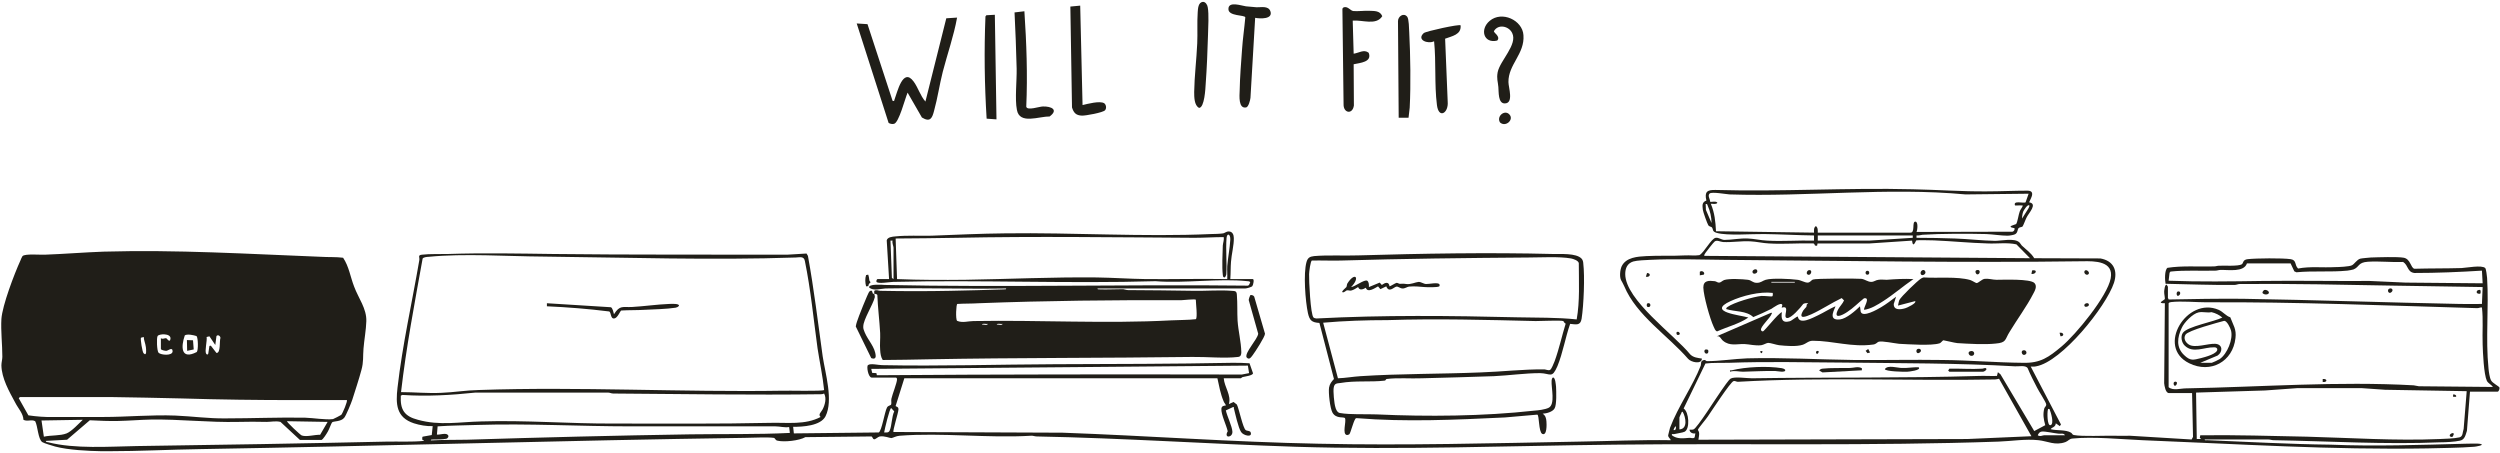 <svg width="1066" height="193" viewBox="0 0 1066 193" fill="none" xmlns="http://www.w3.org/2000/svg">
<path fill-rule="evenodd" clip-rule="evenodd" d="M43.4 192.4C37.7 192.3 29.1 191.9 23.5 190.4C22.5 190.1 18.7 189 18 188.5C16.2 187.2 16.1 181.6 15 179.6C13.4 178.7 11.7 179.9 10 179C9.9 176.3 7.7 174.1 6.5 171.7C3.9 166.9 0.7 161.3 0.6 155.8C0.6 154.5 1 153.3 1 152.1C1 146.9 0.3 141.1 0.6 136C1 130.2 6.1 116.8 8.7 111.1C8.9 110.6 9.3 109.6 9.6 109.2C10.7 108.1 17.1 108.7 19.1 108.6C27.4 108.3 35.8 107.6 44.2 107.3C75.2 106.4 106 108.3 136.9 109.5C140 109.7 143.2 109.5 146.3 109.9C148.8 113.6 149.4 118.1 151 122.2C152.8 127.1 156.4 131.6 156.2 137C156.1 140.6 155.3 144.9 155 148.6C154.7 152.1 155.1 154.2 154.1 157.8C153.1 161.6 151.4 166.7 150.2 170.5C149.7 172 147.6 177.1 146.8 178.1C145.4 179.9 142.2 179.5 141.6 180.1C141.3 180.4 140.3 183.2 139.8 184C139.3 184.9 137.8 187.3 137.1 187.6H127.9L119.6 179.9C117.6 179.4 115.5 179.9 113.7 179.9C109.6 179.8 105.7 179.8 101.7 179.9C89 180.2 76.8 178.7 64.3 178.9C59.7 179 55.1 179.4 50.5 179.5C46.4 179.6 42.3 179.4 38.3 179.2L28.6 187.5L19.5 188C19.6 188.6 20.2 188.5 20.6 188.6C32 191.5 46.6 190.4 58.3 190.2C93.8 189.7 129.4 189.1 164.9 188.3C170.2 188.2 175.5 188.5 180.7 188C180.9 187.5 180.2 187.9 180.1 187.5C180 187.2 180 186.4 180.2 186.2L184.1 185.5L184.5 181.7C181.9 181.8 179 181.3 176.5 180.5C168.9 178 168.7 172.3 169.5 165.3C171.6 147 175.7 129 178.8 110.9C179 109.7 178 108.8 179.9 108.6C183.3 108.2 187.5 108.4 191 108.3C206 107.8 220.9 108.1 235.9 108.3C269.1 108.7 302.3 108.5 335.6 108.6L343.9 108.1L344.5 109.1C347.1 123.3 348.8 137.7 350.8 152C351.9 159.3 355.4 170.7 352 177.5C349.9 181.6 342.3 182 338.2 182L338.5 184.8L374.7 184.4C376 183.7 377.2 175.7 378.2 173.8C378.7 172.8 379.8 173 380 172.4C380.2 171.8 379.9 170.8 380.1 170C380.5 168.1 382.5 163.2 382.5 161.7C382.5 161.3 382.3 161.2 382.1 161H371.7C370.2 161 369.4 156.2 370.1 155.7C371.1 154.8 374.6 155.7 376.1 155.7C400.6 156.2 425.4 155.4 449.9 155.3C475.1 155.2 500.2 155.2 525.4 154.7C527.8 154.7 530.3 154.7 532.8 154.9L534.3 159.2C534 160.2 530.9 160.5 529.8 160.8C529.5 160.9 529.2 161.3 529.1 161.3H521.8C522.1 165.1 525.1 168.5 524 172.3L526 171.4L527.4 172.5C528.3 174.2 530 182.7 531.2 183.4C531.7 183.8 533.1 183.6 533.3 184.4C534.1 186.7 530.1 185.7 529.2 184.2C528 182.4 526.7 176.4 526.1 174C526.1 173.7 526.4 173.5 525.7 173.6L522.7 175C523.2 177.4 525.4 181.8 525.5 184.1C525.6 186.7 521.7 187 523.5 183.9C523 181.5 520.6 176.6 520.8 174.3C520.9 173.2 521.6 173 522.7 172.9C522.6 172.2 522 171.9 521.7 171C520.4 167.9 519.8 164.5 519.1 161.3H385.6L381.9 173.1C381.9 173.4 383.2 173.3 383.1 174.6C383.1 175.9 380.5 183.9 381 184.2L453.1 184.5C489.4 185.8 525.8 188.5 562.2 189.2C599.2 190 636.3 189 673.4 188.3C686.4 188.1 699.4 187.5 712.4 187.7C712.2 186.9 711.3 186.6 711.3 185.6C711.3 185.4 712 182.9 712.1 182.4C715.5 173.4 721.8 164.6 725.2 155.9C725.5 155 724.9 153.9 726.6 153.5C727.2 153.4 727.5 154 727.8 154C733.3 154 739.5 153 745 152.8C760.2 152.4 775.5 153.3 790.6 153.5C803.2 153.6 815.8 153.3 828.4 153.5C839.7 153.6 851.2 154.6 862.6 154.7C870.1 154.9 873.6 152.3 879.1 147.7C885.2 142.6 898.6 126.3 900 118.7C901.4 111.3 893.2 111.3 888.1 111.4C837.4 112.1 786.3 111.2 735.6 110.8C725.2 110.7 713.9 110.3 703.6 110.8C701.7 110.9 698.1 111 696.4 111.5C693.9 112.3 693 114.3 693 116.9C693.1 128 714 142.8 720.7 151.1C722.1 152.5 723.9 152.6 725.7 152.9C725.6 155.5 721.1 154.5 719.8 153C711.1 143 697.8 134.5 692.6 122.1C692 120.8 691.7 120.3 691.2 119.4C690.5 117.9 690.8 115 691.5 113.5C693.4 109.7 698.2 109.4 702 109.2C707.5 108.9 713.1 109.2 718.6 108.9C720.6 108.8 722.6 109.1 724.6 108.8C726.6 107.8 729.7 101.6 731.6 101.4C732.8 101.2 734.1 102.3 735.3 102.3C738.5 102.3 742 101.5 745.4 101.7C748 101.8 750.9 102.5 753.5 102.6C760.1 103 766.9 102.4 773.5 102.6V100.4C766.4 100.3 759.4 99.9 752.3 99.8C747 99.7 736.6 100.6 732 99.3C730 98.7 730.6 97.9 730 97C729.7 96.6 728.8 96.7 728.4 96C728 95.4 726.2 90.4 726.1 89.5C725.9 87.6 725.6 86.3 727.6 85.5C726.7 81.7 728 80.9 731.6 81C759.5 81.8 787.5 80 815.5 80.7C826 80.9 836.7 81.7 847.2 81.6C852.9 81.6 858.8 81.3 864.5 81.3C868.7 81.3 865 85.9 865.3 86.3C868.9 86.9 865.1 90.8 864.2 92.6C863.8 93.3 862.7 96.3 862.4 96.6C862 96.9 861.2 96.8 860.7 97.3C860.2 97.9 860.4 99.3 859.2 99.9C858.6 100.2 856.8 100.5 856 100.5C853.2 100.5 849.7 99.9 846.9 99.8C838.6 99.6 828.1 99.6 819.8 100.1C819 100.2 818.1 100.5 817.2 100.4V101.4C822.7 101.4 828.2 101.5 833.7 101.7C839.3 101.9 845.1 102.6 850.7 102.7C853.3 102.7 858.9 101.4 861 103.3C861.4 103.6 861.7 104.3 862.1 104.7C864 106.5 866 107.8 867.4 110.1L895.6 110.2C901.2 111.2 903.1 115.3 901.4 120.6C898 130.8 879.1 154.3 868.2 156.2C867.4 156.4 866.7 156.3 865.9 156.3L878.8 181L878.3 181.7L876.6 180.5C876.6 180.9 876.4 181.4 876.1 181.7C875.6 182.3 874.7 182.4 874.4 183C876.9 183.7 880.8 183.1 883.1 184.5C883.6 184.8 883.6 185.4 884.3 185.5C888 186.2 897.1 185.7 901.6 185.8C903.8 185.9 906 185.8 908.2 185.8L934.5 187.4L935.1 186.3L934.7 167.6H924.8C923.4 167.6 922.9 164.5 922.8 163.4L923.1 129.3C919.3 129.4 922.9 128 923.1 127.5C923.1 126.5 922.8 125.6 922.8 124.4C922.8 124 923.1 120.8 924 121.5C924 121.8 924.4 122.1 924.4 122.3V127C924.4 127.1 924.7 127.5 924.7 127.7C935.2 127.5 945.8 127.3 956.3 127.4C987 127.9 1018 129 1048.7 129.6C1051.9 129.7 1055.1 129.6 1058.3 129.6L1058.6 122.4C1046 122.2 1033.5 122 1021 121.8C999 121.4 977 120.9 955 121.1C954.3 121.1 953.6 121.5 952.8 121.5C943 121.6 933.2 121.2 923.4 121C923.1 119.6 922.9 115.2 924.2 114.2C930.7 113.2 937.4 113.8 944 113.6C944.8 113.6 945.5 113.3 946.2 113.3C948.2 113.2 954.5 113.6 955.9 112.7C956.6 112.3 956.2 110.7 958.5 110.5C962 110.1 973.2 110 976.7 110.5C979.4 110.9 978.3 113 979.9 114.5C985 113.5 990.3 114.2 995.6 113.9C997.1 113.9 1001.9 113.7 1002.9 113.1C1003.9 112.6 1005 110.7 1006.4 110.3C1007.2 110.1 1009.9 109.9 1010.9 109.8C1014 109.7 1022.3 109.4 1025 109.9C1027.9 110.5 1027.9 114.2 1029.5 114.6C1036.2 114.4 1042.9 114.5 1049.6 114.3C1051.7 114.2 1058.3 112.9 1059.7 114.3C1060.1 114.7 1060.4 117.6 1060.5 118.5C1061.3 131.3 1059.8 144.3 1061.1 157.1C1061.2 158.4 1061.6 161.2 1062.2 162.2C1062.8 163.4 1065.5 164.6 1065.8 165.3C1065.9 165.9 1065.4 167 1065 167H1053.2L1051.9 183.7C1051.3 185.5 1051 187.5 1048.9 187.9C1046.7 188.4 1042.8 188.6 1040.5 188.6C1017.2 189.6 992.8 188.1 969.5 187.7C968.7 187.7 968 187.4 967.3 187.4H940.1C940 187.9 940.8 187.7 941.2 187.7C958.7 188.4 976.2 189.4 993.7 189.6C1012.8 190.4 1032.1 189.7 1051.2 189.2C1052.7 189.2 1056.6 189 1057.7 189.3C1059.8 189.8 1055.3 190.5 1055 190.5C1048.6 191 1041.3 191 1034.9 191.2C994.1 191.9 954.1 189.3 913.5 187.7C904.3 187.3 892.7 186.1 883.6 187C882.2 187.2 882 188 880.7 188.5C876.3 190.1 873.1 188.1 869.2 187.7C863.7 187.1 857.8 188.1 852.2 188.3C797.8 190.2 743 189 688.5 189.6C643.1 190.1 597.8 191.9 552.4 190.5C515.6 189.3 478.9 186.8 442.1 186.1C441.2 186.1 440.4 185.7 439.6 185.8C421.4 186.9 401.6 184.4 383.6 185.8C382.1 185.9 380.8 186.7 380.1 186.8C379.3 186.8 377.2 185.8 375.2 186.1C374.2 186.3 373.2 187.5 372.7 187.3C372 187.2 372.1 186 371.4 186.1L343.4 186.4C340.8 187.9 334.4 188.6 331.5 187.9C330.5 187.7 330.6 186.8 329.9 186.7C326.9 186.3 320.9 186.7 317.6 186.7C240.2 187.8 162.8 190.2 85.4 191.5C72.4 191.7 59.1 192.4 46.2 192.4C45.267 192.4 44.333 192.4 43.4 192.4ZM865 82.6L838.1 82.9C804.8 79.8 770.7 84 737.5 82.9C735.9 82.8 730 81.7 729 82.5C728 83.5 729.2 84.8 729.2 86C729.6 86.3 731.8 85.5 732.3 86.5C731.6 87.3 730.4 86.8 729.5 86.9C731.1 90.7 731.5 94.5 731.7 98.6L773.5 99.2C773.5 98.1 773.3 97.1 774.3 96.4C775.2 97.1 775.1 98.2 775.1 99.2H814.5C816.8 99.4 815.1 94.5 816.7 94.5C818 94.5 817.6 98.1 817.2 98.9L858.1 98.8C858.8 98.6 859.1 98 859 97.3C854.9 96.6 859.5 95.8 859.7 95.5C860.3 94.6 860.7 91.5 861.2 90.2C861.5 89.3 862.2 88.6 862.4 88C862.7 87.5 862.3 87.6 862 87.6C861.1 87.5 860.1 87.7 859.2 87.6C858.3 85.3 862.8 86.8 863.7 86.3L865 82.6ZM729.8 95.1C729.8 92.7 729.2 89.9 728.2 87.8C728 87.3 728 86.8 727.3 87L727.4 89.5L729.8 95.1ZM865.3 87.6C864.6 86.9 862.9 89.7 862.7 90.2C862.4 91 862.2 92.2 862.2 93.2L864.9 88.9C865.1 88.6 865.5 87.7 865.3 87.6ZM815.6 100.4H775.1V102.6H797L815.6 101.4V100.4ZM773.9 104.7C773.8 104.6 773.7 103.7 773.1 103.8C766.8 103.6 760.4 104.2 754.2 103.8C751.7 103.7 748.9 103 746.3 102.9C742.4 102.7 738.6 103.4 734.7 103.2C733.4 103.1 732.1 102.2 731.1 103C730.5 103.5 727.9 106.9 727.3 107.7C727 108.2 726.6 108.6 726.7 109.1L865.6 110.1L859.8 104.2C855.8 103.3 851.6 104 847.5 103.8C839.9 103.6 832.2 102.8 824.6 102.5C823.2 102.5 818 102.3 817.1 102.5C816.9 102.6 815.7 106.2 815.3 102.6L797.3 103.8H775L774.8 104.8C774.5 104.7 774.2 104.8 773.9 104.7ZM351.4 166.3C350.8 160.3 349.5 154.4 348.6 148.5C346.9 136.1 345.7 123.5 343.2 111.3C342.8 109.2 341.2 109.7 339.3 109.8C303.7 111 267.2 109.8 231.5 109.4C216 109.3 198.1 108 182.8 109.5C182.1 109.5 180.4 109.7 180.2 110.3C176.8 129.2 173.2 148.1 171 167.2C176.7 167.2 182.5 167.8 188.2 167.5C193.5 167.3 198.8 166.4 204.2 166.3C247 164.8 290.6 167.3 333.7 166.6C335.9 166.5 350.8 166.9 351.4 166.3ZM1058.3 115.4C1048.7 116 1039.1 116.4 1029.5 116.4C1026.4 116 1027 113.2 1024.7 111.7C1019.8 111.9 1014.6 111.3 1009.7 111.6C1005.3 111.9 1006.2 113.8 1003.5 114.9C1002.9 115.1 1001.6 115.3 1000.9 115.4C993.8 116.1 986.4 115.4 979.2 116.1L978.3 115.7L976.7 112.3H958.1C956.8 116.2 950.2 115 946.8 115.1C946.1 115.1 945.4 115.4 944.7 115.4C938.3 115.6 931.9 115.1 925.5 115.8L925.1 116.3L924.7 119.7C938 120.2 951.2 120 964.5 119.8C979.7 119.6 995 119.9 1010.4 119.8L1025.7 120.5L1058.6 120.8L1058.3 115.4ZM924.7 129.3V165.1C926.6 166.7 929.8 165.6 932.1 165.6C964.5 165 996.8 162.5 1029.2 164.3L1031.4 164.7L1063 165C1062.3 164 1061 163.5 1060.4 162.4C1059.1 159.6 1058.7 150.4 1058.6 146.9C1058.4 141.6 1058.9 136.3 1058.3 131.1C1057.6 131 1057 131.4 1056.3 131.4C1017.9 130.3 979.3 128.7 940.9 128.9C936.4 128.9 930.1 128.3 925.8 128.8C925.3 128.9 925 128.9 924.7 129.3ZM68.6 148.8V144.2C69.4 144.8 70.2 144.1 70.9 144.2C71 144.2 72.5 146.5 72.7 144.4C72.9 142 67.7 142.3 67.2 143.3C66.7 144.1 66.9 149.6 67.6 150.4C68.5 151.4 73.7 151.9 73.6 149.7C73.5 147.8 71.6 149.6 70.9 149.6C70.4 149.6 68.7 149.3 68.6 148.8ZM83.9 150.1C84.6 149.4 84.5 144 83.8 143.3C82.6 142.9 79.9 142.3 78.8 143C77.1 147.9 77.1 153.6 83.9 150.1ZM89.9 147.4L92.3 150.5C94.2 150.6 93.5 145.3 94 144.1C94 143.3 92.9 142.5 92.3 143.3L91.8 147.1L89.3 143.4L88.1 143.7C88.4 145.2 87.2 149.7 87.9 150.8C88.2 151.3 88.6 151.3 88.8 150.8L89.3 147.5L89.9 147.4ZM61.3 143.7L60.1 144C59.8 144.6 60.7 150.1 61.2 150.6C62.7 152.2 62.3 148.9 62.2 148C62 146.4 61.3 145 61.3 143.7ZM851.5 160.3L851.9 158.7L853 159.6L867.4 183.8L872.1 181.3C871.4 178.8 871 176.7 871.7 174.1C871.9 173.5 872.6 173.2 872.5 172.4C872.5 171.6 869.2 166.6 868.6 165.3C867.2 162.6 865.8 159.9 864.6 157C863.7 155.6 860.8 156.3 859.2 156.2C834.9 154.8 810 154.9 785.6 154.6C769.5 154.5 753.4 154.1 737.2 154.7C733.9 154.8 730.5 154.6 727.2 155L717.9 174.2C720.2 175.6 720.7 182.9 718.3 184.1C717.5 184.5 715 184.8 713.9 185.1C713.4 185.2 712.7 184.8 712.9 185.6C715.1 187.3 717.7 186.9 720.3 186.7C721.1 186.6 721.9 187.2 722.6 186.5L722.9 184.8C721.8 185 720.5 184.5 720.4 183.2C720.9 183.2 721.5 183.3 722.1 183.1C723.6 182.7 732.3 168.8 734 166.5C734.8 165.4 737.1 161.9 738 161.4C739.7 160.5 744.7 161.3 747 161.3C779.1 160.8 811.6 161.3 843.8 160.3C846.3 160.2 848.9 160.4 851.5 160.3ZM532.1 155.9L371.5 157.3L371.9 159L373.7 159.1L373.9 160C425.7 159.6 477.6 159.6 529.5 159.7L532.6 159.1L532.1 155.9ZM852.4 161.5C851.8 161.6 851.3 161.8 850.7 161.8C814.2 162.5 777.4 160.7 741 162.8C740.4 162.8 739.8 162.3 739.2 162.5C737.9 162.8 729.6 175.6 728.2 177.6C727.5 178.7 724.3 182.4 724 183.2C723.9 183.4 724.5 184 724.5 184.6C724.6 185.6 724.3 186.5 724.2 187.5L838.8 187.2L866.2 186L852.4 161.5ZM1051.8 166.8L1017 166.2L1007 165.5H979.6L965.8 166.5L936.4 167.4L936.7 187.2H938.6L938 186.7L938.2 185.6C953.4 185.4 968.5 185.9 983.7 186.2C1002.4 186.7 1021.4 188 1040.3 187.2C1042.6 187.1 1046.5 187 1048.7 186.5C1050.3 186.1 1050 184.2 1050.5 182.9L1051.8 166.8ZM349.9 177.8C348.7 176.7 350.2 175.7 350.8 174.5C351.8 172.5 352.5 169.8 351.4 167.8C351 168 350.6 168.1 350.1 168.1C320.6 168.5 291 168 261.5 167.8C260.7 167.8 260 167.4 259.3 167.4H202.7C192.3 168.5 182 169.1 171.6 168.4L170.9 168.7C170.6 174.7 172.4 177.5 178.2 179C187.6 181.6 195.8 179.9 205.2 179.7C224.1 179.1 242.9 180.7 261.8 180.6C283.9 180.6 306.3 180.8 328.4 180.3C335.6 180.1 343.3 181.3 349.9 177.8ZM147.9 170.6C140.6 170.6 133.3 170.6 126 170.6C110 170.6 93.8 170.4 77.6 169.9C67.4 169.7 57.3 169.4 47.1 169.3C34.233 169.3 21.367 169.3 8.5 169.3L8 169.8L12.1 177.1C15.6 177.6 19.1 177.9 22.6 177.8C29.7 177.8 36.9 177.8 44 177.8C54.2 177.8 64.5 176.8 74.8 177.2C82 177.5 88.9 178.5 96.2 178.4C107.4 178.4 118.8 177.9 130.1 178.1C133.6 178.2 138.8 179.1 142 178.7C142.3 178.6 145.3 177.1 145.5 176.9C146.1 176.3 148.3 171 147.9 170.6ZM377 184.4C378 184.4 379 184.6 379.4 183.5C380.3 181.4 380.2 177.7 381.3 175.4L380 174C379.3 174.1 377.2 183.1 377 184.4ZM873.9 174.4C873 174.3 873.4 174.4 873.2 174.8C872.9 175.9 872.9 181.6 874.3 181.3C876.1 180.9 874.4 175.5 873.9 174.4ZM716.1 183.1C719.8 182.9 718.8 177.8 717.5 175.6C716.9 175.5 717.1 175.9 716.9 176.2C716.7 176.5 716.1 177.9 716.1 178V183.1ZM35.3 179L17.7 179.3L18.7 186.2C21.7 185.5 25.6 185.9 28.4 184.8C30.6 183.9 33.6 180.6 35.3 179ZM139.7 179.9L122.4 179.6C122.1 179.9 128.2 185.6 128.7 185.7C130.8 186.4 134.2 185.3 136.5 185.4L139.7 179.9ZM336.5 182.1C334.5 182.4 332.5 181.8 330.7 181.8C310.2 181.8 289.6 181.8 269.1 181.8C247.1 181.8 225.3 180.5 203.4 181.2C197.8 181.4 192.2 181.4 186.6 181.8L186.3 185.3C187.4 185.5 190.2 184.4 191 185.5C191.5 186 191 187 190.2 187.1C188.8 187.4 186.4 187.4 184.8 187.4C184.5 187.5 183.7 187.2 183.7 187.8C188.8 187.5 193.9 187.6 199 187.5C230.8 186.5 262.7 185.7 294.5 185.2C308.6 185 322.7 185.3 336.8 184.6L336.5 182.1ZM713.7 183.4C714.6 183.5 714.7 182.6 714.6 181.8C714.4 181.6 713.4 183.1 713.7 183.4ZM880.5 185.6C880 184.5 878.5 185.1 877.6 184.9C875.7 184.7 872.2 183.9 870.7 184C869.7 184.1 869.2 184.8 868.9 185.6C869.9 186.3 871 185.6 871.6 185.6H880.5Z" fill="#201e18"/>
<path fill-rule="evenodd" clip-rule="evenodd" d="M372.8 125.2C372.8 124.8 372.7 124.4 372.8 124C373.7 123.4 374.5 124 375.4 124C385.5 124.2 395.3 124.2 405.3 124C412.8 123.8 420.4 123.7 427.9 123.4C428.3 123.3 429.1 123.6 429 123C411.9 123.3 394.8 122.7 377.6 123C375.4 123.1 372.5 124.2 370.6 122.6C370.2 121 376.2 121.4 377.3 121.5C428.7 122.6 480.3 121.2 531.7 121.8C532.7 121.9 532.7 121.1 533.1 120.4C532.8 119.9 532.4 119.9 532 119.9C519.7 118.6 505.2 120.9 492.7 119.9C455.5 121 418.1 119.3 380.8 120.2C379.6 120.2 374.1 121.2 373.7 120.1C373.6 119.7 373.9 119 374.2 119H379.1L378.1 102.5C378.4 101.1 380.5 100.9 381.8 100.8C386.6 100.3 392.2 100.6 397.2 100.5C407.6 100.1 418.1 99.6 428.6 99.5C457.5 99.1 487.5 101.1 516.3 99.8C517.6 99.8 520.4 99.7 521.6 99.5C522.4 99.3 523 98.6 524.1 98.7C525.6 98.8 526.1 100.2 526.1 101.5C526.2 104.4 525.1 108.6 524.9 111.6C524.7 114 524.8 116.5 524.6 119H534.2C534.9 119 534.4 121.5 534 122C533.7 122.4 531.6 123 531 123H468C467.9 123.6 468.7 123.3 469.1 123.4C472.3 123.5 475.6 123.3 478.9 123.3C479.6 123.4 480.3 123.7 481 123.7C490.4 123.8 499.7 123.8 509 124C514.2 124.1 520 123.6 525.1 124C526.6 124.1 527.3 124 527.4 125.7C527.7 129.4 527.5 133.1 527.7 136.7C528 141.2 529.2 145.6 529.3 150.2C529.3 151.3 529 152.1 527.9 152.2C522.3 152.9 514.3 152.1 508.4 152.2C471 152.7 433.5 152.5 396.2 153.2C389.6 153.3 383 153.5 376.4 153.5C375.6 152.3 375.4 150.8 375.3 149.2C375.1 146.9 375.4 144.4 375.3 142C375 136.6 374.3 131.2 374.1 125.8C374 125.4 373.1 125.3 372.8 125.2C372.8 125.8 373.1 126 373 126.8C372.2 130 368.1 136.3 368.1 139.2C368 140.2 368.4 140.8 368.7 141.7C370.1 145.1 373.2 148 373.4 151.8C373.4 153 372.5 153.1 371.5 152.7L364.9 139.2C365 138.5 365.2 137.8 365.4 137.2C365.8 135.7 370.2 124.7 370.7 124.3C372.1 123.2 371.9 124.9 372.2 125.2C372.4 125.4 372.6 125.2 372.8 125.2ZM523.3 119C523.4 117.1 523.2 115.3 523.3 113.5C523.6 109.8 524.4 105.8 524.6 102.2C524.7 99.7 523.2 99.2 523 101.5C522.6 106.6 523.2 111.9 522.9 116.9C522.9 117.2 522.5 118.2 522.2 118.3C521.5 118.3 521.5 117.8 521.4 117.2C521 113.9 521.3 108.2 521.4 104.7C521.5 103.5 522 102.3 521.8 101.1C517.6 101.1 513.5 101.4 509.3 101.4C475.4 101.2 441.7 100.7 407.8 101.4C399.2 101.6 390.5 101.6 381.9 101.7L382.5 119C392.2 119.4 401.9 119.4 411.6 119.3C430.3 119 448.8 118.1 467.6 118.3C474.5 118.4 481.6 118.9 488.6 119C500.2 119.1 511.8 118.8 523.3 119ZM381 119V105.6C381 105 380.3 103.6 380.6 102.6H379.7L380.3 118.5L381 119ZM509.9 127.8C509.6 127.4 504.6 128 503.8 128C475 127.9 446.1 128.2 417.3 129.3C414.3 129.5 411.3 129.4 408.2 129.6C407.7 129.7 407.4 136.1 408.1 136.8C410.4 137.8 412.9 136.9 415.1 136.9C443.4 136.4 471.1 138.1 499.4 136.6C502.9 136.4 506.4 136.5 509.9 136.1C510.7 135.5 509.9 129.2 509.9 127.8ZM421.2 138.1C420.6 138.3 419 137.7 418.7 138.4C419.4 138.3 421 138.9 421.2 138.1ZM427.5 138.1C426.9 138.3 425.3 137.7 425 138.4C425.6 138.3 427.3 138.9 427.5 138.1Z" fill="#201e18"/>
<path fill-rule="evenodd" clip-rule="evenodd" d="M674.4 110.3C674.8 110.7 675.1 111.6 675.1 112.2C675.8 118 675.3 130.1 674.4 135.9C673.9 139 672 138.3 669.5 138.1C667.5 143.8 666.4 150.5 664.1 156.1C661.7 161.6 661.2 159.2 656.7 159.1C650.3 159.1 643.5 160.1 637 160.4C626.7 160.8 616.4 161 606.2 161.3C601.5 161.5 595.9 161 591.3 161.6C590.7 161.7 591.1 162.2 590.4 162.3C584.6 163 577.9 162.2 571.6 163.3C570 163.5 569 163.4 568.7 165.3C568.4 166.7 568.9 172.1 569.4 173.6C569.6 174.5 570.2 175.9 571.3 176.1C575.8 176.9 582.2 176.5 587 176.7C608.6 177.7 632.6 177.5 654.2 175.1C655.9 175 658.9 174.6 660.3 173.9C663.3 172.5 661.4 165.3 661.6 162.4C661.6 162 661.8 160.8 662.4 161C663.2 161.3 663.4 164 663.5 164.9C663.6 166.9 663.8 172.6 662.9 174.1C662.1 175.6 659.5 176.3 657.8 176.4C659 177.2 659.3 178.3 659.4 179.7C659.5 180.8 659.7 186 657.6 185C656 184.1 656.4 177 655.5 176.8L641.7 178C620.6 179 599.5 180 578.5 178.3C578 178.3 578 178.5 577.8 178.8C577 180.1 575.9 184.5 575.4 185.1C575.3 185.3 574.6 185.5 574.4 185.5C572.1 185.3 574.2 179.7 573.5 178.3C573 177.6 569.8 178.7 568.2 176C567.1 174.1 566.4 167.4 566.7 165.3C567 163.6 567.8 162.7 568.8 161.6L562.6 137.7C559.3 137.5 558.4 136.6 557.7 133.5C556.6 128.4 555.7 116.6 557.1 111.7C557.6 110 558.4 109.4 560.3 109.2C565.8 108.7 573.3 109.1 579.1 108.9C606.5 108.1 634.8 107.6 662.1 108.3C665.2 108.4 672.1 107.8 674.4 110.3ZM672.3 136.2C673.7 128.3 673.2 120.2 673.2 112.2C673 111.1 670.9 110.4 669.9 110.2C664.6 109.3 657.2 109.8 651.7 109.8C625 110 598.2 110.3 571.6 111.1C567.5 111.2 563.4 111 559.4 111.1C558.8 111.2 558.2 116 558.2 116.9C558.1 119.3 558.8 134.3 560.1 135.4C560.4 135.7 560.9 135.7 561.3 135.8C589.8 134.3 618.4 134.6 647 135.3C655.4 135.5 663.9 135.3 672.3 136.2ZM666.6 136.9C665.7 136.5 656.7 136.9 654.8 136.9C633.9 136.4 612.7 135.8 591.7 136.5C582.5 136.5 573.3 136.8 564.2 137.6L570.5 161.3C573.7 161.2 576.9 160.6 580.1 160.4C597.1 159.3 614.2 159.5 631.3 158.8C640.4 158.5 649.5 157.4 658.6 157.5C659.3 157.6 660.2 158 660.8 157.8C661.6 157.6 662.5 154.8 662.9 154C664.8 148.8 666 143.2 667.6 138C667.2 137.9 666.6 137 666.6 136.9Z" fill="#201e18"/>
<path d="M533.1 125.9C533.6 125.6 534.6 126 534.8 126.5L539.4 142.3C539.4 143.6 535.1 150.2 534.1 151.5C533.4 152.4 532.6 153.7 531.5 152.3C530.8 150.2 536.2 144.7 536.5 142.3L532.5 128.1C532.3 127.8 533 126 533.1 125.9Z" fill="#201e18"/>
<path d="M370.2 117.1C370.5 117.9 370.6 118.8 370.7 119.6C370.8 119.9 371.2 120.2 371.2 120.4C371.2 120.5 370.2 121 370.3 122L369.3 122.1C368.9 120.5 368.8 118.8 369.3 117.3L370.2 117.1Z" fill="#201e18"/>
<path d="M965.4 123.7C966.3 123.3 968 124.3 967.3 125.2C966.7 125.7 965.7 125.7 965 125.2C964.4 124.8 964.9 124.1 965.4 123.7Z" fill="#201e18"/>
<path d="M1019.8 124.5C1018.6 125.7 1017.7 123.8 1018.6 123.2C1019.6 122.5 1020.8 123.5 1019.8 124.5Z" fill="#201e18"/>
<path d="M1057.6 123.7C1057.8 123.8 1057.8 125.1 1057.6 125.2C1057.3 125.4 1056.2 125.2 1056.1 124.8C1055.8 123.8 1057.1 123.4 1057.6 123.7Z" fill="#201e18"/>
<path d="M928.6 124.3C930 123.9 930 125.9 928.6 126.2C927.9 125.8 928 124.5 928.6 124.3Z" fill="#201e18"/>
<path d="M261.8 134C264.3 130 265.5 131.1 269.5 130.9C274.7 130.6 280.2 129.8 285.3 129.6C286 129.6 289.8 129.3 289.5 130.4C289.1 130.9 288.6 131.1 288.1 131.2C284.2 131.8 278.9 131.9 274.9 132.1C271.6 132.3 268.2 132.2 264.9 132.4C264.4 132.6 263.4 135.6 261.9 135.8C260.2 136 260.7 133.1 259.7 132.8C250.9 131.7 242.1 131 233.2 130.6V129.3L260.4 131C261.2 131.1 261.6 133.3 261.8 134Z" fill="#201e18"/>
<path d="M732 143.4L755.1 133.4C755.9 133.3 755.5 133.5 755.4 133.9C754.8 135.6 750.5 139.4 750.9 140.7C751 141.1 751.3 141.3 751.7 141.3C752.3 141.3 758.2 133.6 759.8 133.1C759.4 135.8 759.8 137.9 763.1 137C764 136.8 766.3 134.7 766.6 135C767.2 138.8 773.1 135.4 775.3 134.4C777.8 133.2 780.1 131.7 782.6 130.6C782.9 130.9 778.7 136.9 784.6 136.2C787.3 135.9 791.3 132.4 793.1 130.6L793.4 132.9C794.2 135.6 800.6 131.9 802.1 131C804.3 129.7 806.5 128 808.5 126.5L807.5 129.6C807.4 132.5 810.6 132 812.5 131.4C813 131.3 817.5 129.2 816.6 128.4L809.3 130.3C809.5 129.5 809.6 128.6 809.9 127.9C810.7 126.4 817.5 119.8 819.1 118.8C819.4 118.6 819.8 118.4 820.2 118.3C826.1 118.7 834.5 117.8 840.1 119.4C841 119.7 842.5 120.7 842.8 120.7C843.6 120.7 845 119.1 846.2 118.9C848 118.7 849.7 119.3 851.3 119.3C854.3 119.3 865.7 118.8 867.5 120.7C868.8 122.1 867.6 124.1 866.9 125.4C864.3 130.5 859.9 136.5 856.9 141.5C854.8 144.8 855.7 146.1 850.9 146.5C846.4 147 839.3 146.6 834.6 146.3C833.4 146.2 829.1 145.1 828.7 145.1C828.3 145.1 827.7 146.2 827 146.4C823.5 147.5 813.8 146.8 809.8 146.6C807.8 146.4 802.6 145.3 801.1 145.7C800.4 145.9 800.1 146.7 798.8 146.9C789.7 148.2 781.6 145.3 773 145.3C771.1 145.3 770.4 146.4 768.7 147C765.9 147.9 761.6 147.5 758.6 147.2C757.2 147 755 146.2 753.9 146.2C753.1 146.3 752.1 147 751 147.2C748.3 147.5 746.1 146.8 743.8 146.7C740.6 146.6 737.6 147.7 734.7 145.3C733.7 144.5 733.5 143.1 732 143.4Z" fill="#201e18"/>
<path fill-rule="evenodd" clip-rule="evenodd" d="M815.9 119C811.5 122 807.4 125.6 803 128.4C800.5 130 797.8 131.7 794.9 132.1C794.3 131.5 797.9 126.6 794.8 127.2C792.5 129 790.2 131.4 787.7 133C785.5 134.5 781.5 136.4 783.8 131.9C784.5 130.6 785.7 129.5 786.3 128.1L785.3 127.1C780.9 129.2 776.8 132 772.4 134C770.1 135 766.5 136.5 768.9 132.4C769.3 131.8 769.8 131.4 770.2 130.9C770.5 130.4 770.1 129.5 771 129.6C770.9 129 769.3 129.3 768.9 129.6C767.8 131.1 763.8 135.8 762 135.6C759.9 135.4 763.7 129.9 759.7 131.2L760 130.1C759.6 128.5 756 131.3 755.3 131.7C752.767 132.967 750.2 134.133 747.6 135.2C744.6 132.4 739.9 133 736.1 131.8C736 131.2 736.3 131.2 736.6 130.9C739.2 129 747.8 126.5 751 126.2C752 126.1 755.4 126.5 755.6 126.4C756.1 126.1 755.9 125.4 755.9 124.9C750.4 124.2 742.9 126.1 737.9 128.4C727.6 133.1 742 134.3 745.5 135.4C741.6 138.1 736.6 139.3 732.2 141.3C731.4 141.2 731 139.9 730.7 139.3C729.1 135.9 726.4 126.2 726.3 122.6C726.3 119.5 728.7 119.6 731.2 119.9C731.9 120 732.4 120.6 733.1 120.5C733.7 120.5 734.4 119.7 735.2 119.4C737.3 118.7 743 119 745.3 119.3C746.9 119.5 747.3 120.6 749.1 120.6C750.9 120.6 751.5 119.7 752.9 119.3C755.6 118.5 763.4 118.9 766.4 119.3C767.8 119.4 769.7 120.6 770.8 120.5C771.8 120.5 772.3 119.5 773 119.2C774.1 118.7 791.6 118.7 793.8 118.9C795.2 119.1 796.4 120.2 797.9 120.2C799.1 120.2 799.8 119.4 801 119.3C802.1 119.1 803.3 119.3 804.5 119.3C808.3 119 812.1 118.8 815.9 119ZM765.3 120.2H755.3V120.5H765.3V120.2Z" fill="#201e18"/>
<path d="M840 149.8C841.6 149.2 842.3 150.8 841.4 151.5C839.9 152.5 838.6 150.2 840 149.8Z" fill="#201e18"/>
<path d="M819.1 117C818.4 115.9 820 114.4 820.8 115.5C821.7 116.7 819.7 117.9 819.1 117Z" fill="#201e18"/>
<path d="M862.6 149.4C864 149 864.5 150.6 863.7 151.1C862.4 152.1 861.4 149.8 862.6 149.4Z" fill="#201e18"/>
<path d="M724.8 117.4V115.9C725.7 115.1 727.2 116.2 726.5 117.1L724.8 117.4Z" fill="#201e18"/>
<path d="M817.7 148.8C818.8 148.4 819.7 149.5 818.6 150.3C817.1 151.4 816.7 149.1 817.7 148.8Z" fill="#201e18"/>
<path d="M747.4 116.4C746.6 115.2 749 114.1 749.3 115.4C749.6 116.5 747.9 117.1 747.4 116.4Z" fill="#201e18"/>
<path d="M770.7 117C770 116.6 770.6 114.9 771.8 115.2C773 115.5 771.9 117.9 770.7 117Z" fill="#201e18"/>
<path d="M890.4 117C889.6 117.6 888.3 116.4 888.9 115.5C889.6 114.5 891.5 116.3 890.4 117Z" fill="#201e18"/>
<path d="M842.8 115.2C844.7 114.6 844.4 117.1 843.1 117C842.5 116.9 841.9 115.5 842.8 115.2Z" fill="#201e18"/>
<path d="M728.2 150.6C726.7 151.6 725.9 148.4 728.1 149.1C728.7 149.3 728.4 150.5 728.2 150.6Z" fill="#201e18"/>
<path d="M797.4 150.3L796.3 150.6L795.5 149.6L796.6 148.8L797.4 150.3Z" fill="#201e18"/>
<path d="M866.2 116.8L866.5 115.3C869 114.8 868.2 117.1 866.2 116.8Z" fill="#201e18"/>
<path d="M888.9 130.6C888.1 129.5 890.5 128.7 890.7 129.8C890.9 130.7 889.2 131.1 888.9 130.6Z" fill="#201e18"/>
<path d="M878.2 141.9C879.9 141.5 880.5 143.4 878.6 143.4L878.2 141.9Z" fill="#201e18"/>
<path d="M701.8 118L702.3 116.4C704.2 116.5 703.6 118.4 701.8 118Z" fill="#201e18"/>
<path d="M796 115.5C797.4 115.1 797.4 117.5 796 117.1C795.3 116.9 795.3 115.7 796 115.5Z" fill="#201e18"/>
<path d="M702.6 129.3C704.1 128.9 704.1 131.3 702.6 130.9C702 130.7 702 129.5 702.6 129.3Z" fill="#201e18"/>
<path d="M715 141.6C715.8 141 716.9 142.5 715.8 142.8C714.7 143.1 714.7 141.8 715 141.6Z" fill="#201e18"/>
<path d="M775.4 149.7C775.8 150.1 774.8 151.6 774.4 150.5C774.1 149.6 775.2 149.5 775.4 149.7Z" fill="#201e18"/>
<path d="M751.5 149.7C751.5 150.9 750.6 150.9 750.6 149.7H751.5Z" fill="#201e18"/>
<path fill-rule="evenodd" clip-rule="evenodd" d="M951 135.3C952.2 138.6 953.7 140.3 953.2 144.2C952.1 154.2 942.6 159.4 933.5 154.9C919.1 147.9 932.6 126.3 946 132.1C947.9 132.9 949.1 134.7 951 135.3ZM937.5 133.2C935 133.7 931.3 137.5 930.3 139.8C928.4 143.8 927.8 148.1 931.3 151.4C934 154 935.2 153.5 938.5 152.7C940 152.3 946.1 150.8 945.4 148.7C945.1 148.1 944.5 148.1 944 148.1C939.9 148 935.1 150.8 931.6 147.4C930.2 146.1 929.7 143.4 930.8 141.9C932.7 139.2 944.4 137.1 947.6 135.4C946.3 134.3 944.7 133.5 943 133.1C941.1 133.5 939.3 132.8 937.5 133.2ZM938.2 154.7H943.1C943.3 154.7 946.1 153.4 946.5 153.1C949.7 150.9 952.3 144.6 951.3 140.9C951 139.8 949.6 136.8 948.4 136.8C945.8 137.5 933 140.9 931.9 142.7C930.9 144.3 931.9 146 933.3 146.9C935.9 148.6 941.5 146.4 944.6 146.6C947.8 146.8 947.9 150 945.6 151.6L938.2 154.7Z" fill="#201e18"/>
<path d="M990.4 162.9V161.6C992.5 161.4 992.5 163.1 990.4 162.9Z" fill="#201e18"/>
<path d="M928.1 162.9C928.7 163.5 927.4 165.4 926.9 164C926.5 162.6 927.8 162.6 928.1 162.9Z" fill="#201e18"/>
<path d="M1044.7 186.1C1043.8 184.9 1047.7 183.5 1045.7 186.3C1045.5 186.4 1044.8 186.2 1044.7 186.1Z" fill="#201e18"/>
<path d="M1047.3 169.2H1046V168.2C1046.6 168.2 1046.9 168.2 1047.3 168.7V169.2Z" fill="#201e18"/>
<path d="M737.7 158.5C737.5 157.6 737.9 158 738.4 157.9C744.4 156.4 753.7 156 759.8 157C760.3 157.1 760.9 157.3 761.2 157.7C761.6 159.1 757.7 158.2 757 158.2C752.4 158.1 747.8 158.4 743.2 158.5C741.4 158.5 739.6 157.9 737.7 158.5Z" fill="#201e18"/>
<path d="M793.9 157V157.9L777.1 158.8L775.7 158C776.1 157.5 776.4 157.3 777.1 157.2C780.6 156.8 785.1 157 788.8 156.9C790.4 156.9 792.2 156.1 793.9 157Z" fill="#201e18"/>
<path d="M818.1 156.6C819.5 157.9 813.7 158.5 813.3 158.5C811.9 158.6 803.9 158.4 803.7 157.4C804.9 155.5 809 156.9 811 156.9C813.5 157 815.7 156.5 818.1 156.6Z" fill="#201e18"/>
<path d="M845.3 157.2C845.5 157.2 847 156.5 847 157.4C847.1 157.8 846 158.5 845.6 158.5H831.2L830.7 158L831.2 157.2C835.9 157.1 840.6 157.5 845.3 157.2Z" fill="#201e18"/>
<path d="M82.3 145.1L82.6 149L79.8 149.6L79.7 145L82.3 145.1Z" fill="#201e18"/>
<path d="M576.1 122.4C577.7 122.3 581.8 119 583 119.7C583.8 120.4 583.7 121.5 583.7 122.4L588.3 120.5L589.2 121.5C590.6 120.5 592.2 119.9 592.5 122.1C592.6 122.2 595 120.7 595.5 120.6C596 120.6 596.5 121 596.8 121C597.6 121.1 597.8 120.8 599.6 121.1C601.5 121.4 603.6 120.3 604.9 120.2C606 120.2 607.1 121.1 608.1 121.1C609.1 121.2 613.4 120.2 613.8 121.3C613.9 121.5 613.9 121.9 613.7 122.1C613 122.6 608.5 122.5 607.4 122.4C605.1 122.2 603.3 122 600.8 122.2C600 122.3 599 123.1 598 123C597.1 123 596.1 122.1 595.5 122.2C594.4 122.3 592.3 125.1 591.1 122.1L588.6 123.3L587.6 122.1C586.2 122.9 583.1 125 582.4 122.7C581.2 123.4 579.7 124 579.1 122.4C578.3 122.9 577.1 123.7 576.1 123.9C575.4 124 574.9 123.7 574.4 123.8C573.9 123.8 573.2 124.9 572.4 124.6C571.9 124.2 573.8 122.8 574.1 122.4C574.3 122 574.3 121.3 574.5 120.9C577.8 115.7 580.1 118.4 576.1 122.4Z" fill="#201e18"/>
<path d="M408.1 7.5C406.7 15.3 404 22.9 402 30.6C400.6 36.1 399.8 41.8 398.3 47.2C397.5 50.3 396.7 52.3 393.1 50.1L387 39.5C386 41.7 383.3 52.4 381.2 52.8C380.5 53 379.5 52.8 378.9 52.4L365.3 10L369.9 10.3L380.6 43C381.5 43.2 381.2 43 381.4 42.5C382.6 39.4 385 28.5 389.6 34.8C391.5 37.4 392.4 40.8 394.6 43.3L403.5 7.8L408.1 7.5Z" fill="#201e18"/>
<path d="M576.8 8.8L577.2 22.9C579.4 22.6 581.6 20.9 583.6 22.5C585.2 26.5 579.9 26.8 577.2 27.4L577.3 45C576.7 49 572.8 48.2 572.9 44.5L572.4 3.7L572.8 3.2C574.6 2.4 575.7 4.5 577 4.7C578.8 4.9 581.9 4.5 583.8 4.6C586.1 4.7 588.4 4.5 589.4 6.9C586.8 11 580.9 8.4 576.8 8.8Z" fill="#201e18"/>
<path d="M461.6 44.8C463.7 44.3 468.9 42.9 470.8 44C471.7 44.6 471.9 46.2 471.2 47C470.4 48 462.7 49.4 461.3 49.3C458.8 49.2 457.8 48.1 457.1 45.8L456.4 2.8L460.6 2.4L461.6 44.8Z" fill="#201e18"/>
<path d="M535.2 7.6L533.2 41.7C533.1 42.7 532.4 45.5 531.4 45.8C528 46.5 528.5 40.9 528.6 38.5C528.7 33 529.2 26.7 529.6 21.2C529.9 16.6 530.6 12 531 7.4C530.8 6.3 523.8 7 523.8 3.9C523.7 0.3 529.5 2.5 531.3 2.7C532.8 2.8 534.4 3 535.8 3.1C537.5 3.2 540.8 2.3 541.7 4.8C542.9 8.3 537.2 8 535.2 7.6Z" fill="#201e18"/>
<path d="M436.8 4.8C437.7 18.3 438.2 31.9 437.6 45.5C438 47.3 443.2 45.4 444.7 45.4C448.3 45.3 451.5 46.8 447.5 49.7C443.2 49.5 434.7 53.3 433.6 46.8C432.7 42.3 433.6 34.3 433.5 29.3C433.3 21.3 433 13.3 432.6 5.3L436.8 4.8Z" fill="#201e18"/>
<path d="M638.4 17.3C632.6 18.7 630.9 12.5 635.2 8.9C640.4 4.5 649.2 8.6 649.6 15C650.2 23 643.1 27.5 643.2 35C643.2 37.3 645.6 44.1 641.6 44.1C638.7 44.1 639.1 39.1 638.9 37.1C638.7 34.7 638.1 33.6 638.6 30.8C639.6 25.8 647.2 19 644.8 14.1C643.4 11.1 638.8 10.1 637 13.3C636.9 14 640 15.6 638.4 17.3Z" fill="#201e18"/>
<path d="M622.8 10.8C623.2 14.8 619.1 15.4 616.2 16.5L617.3 43.4C617.7 48.3 613.4 50.8 612.7 44.7C611.6 36 612.4 26.4 611.5 17.6C608.8 18.9 603.9 17 607.1 14.1C608.1 13.3 622.3 10.2 622.8 10.8Z" fill="#201e18"/>
<path d="M600 7.1C600.8 8 600.8 12.3 600.9 13.8C601.4 23.7 601.6 36 601.1 45.9C601 47.4 600.7 48.8 600.6 50.2H596.4L596.1 9C596.1 7 598.5 5.3 600 7.1Z" fill="#201e18"/>
<path d="M424.9 50.9L420.7 50.6C419.8 36.1 419.6 21.6 420.2 7L420.6 6.5L424.2 6.3L424.9 50.9Z" fill="#201e18"/>
<path d="M513 0.8C514.1 0.8 514.9 2.2 515 3.2C515.5 5.9 515.2 11.8 515.1 14.8C514.9 21.6 514.6 29.1 514.1 35.9C514 37.7 513.6 45.9 511.3 46C509.2 45 509.2 41.3 509.2 39.2C509.3 32.5 510.2 25.3 510.5 18.5C510.7 14.2 510.4 9.5 510.7 5.3C510.8 3.7 510.9 0.9 513 0.8Z" fill="#201e18"/>
<path d="M639.6 52.2C638 49.6 641.6 46.6 643.6 48.8C645.7 51 642 54.4 639.6 52.2Z" fill="#201e18"/>
</svg>